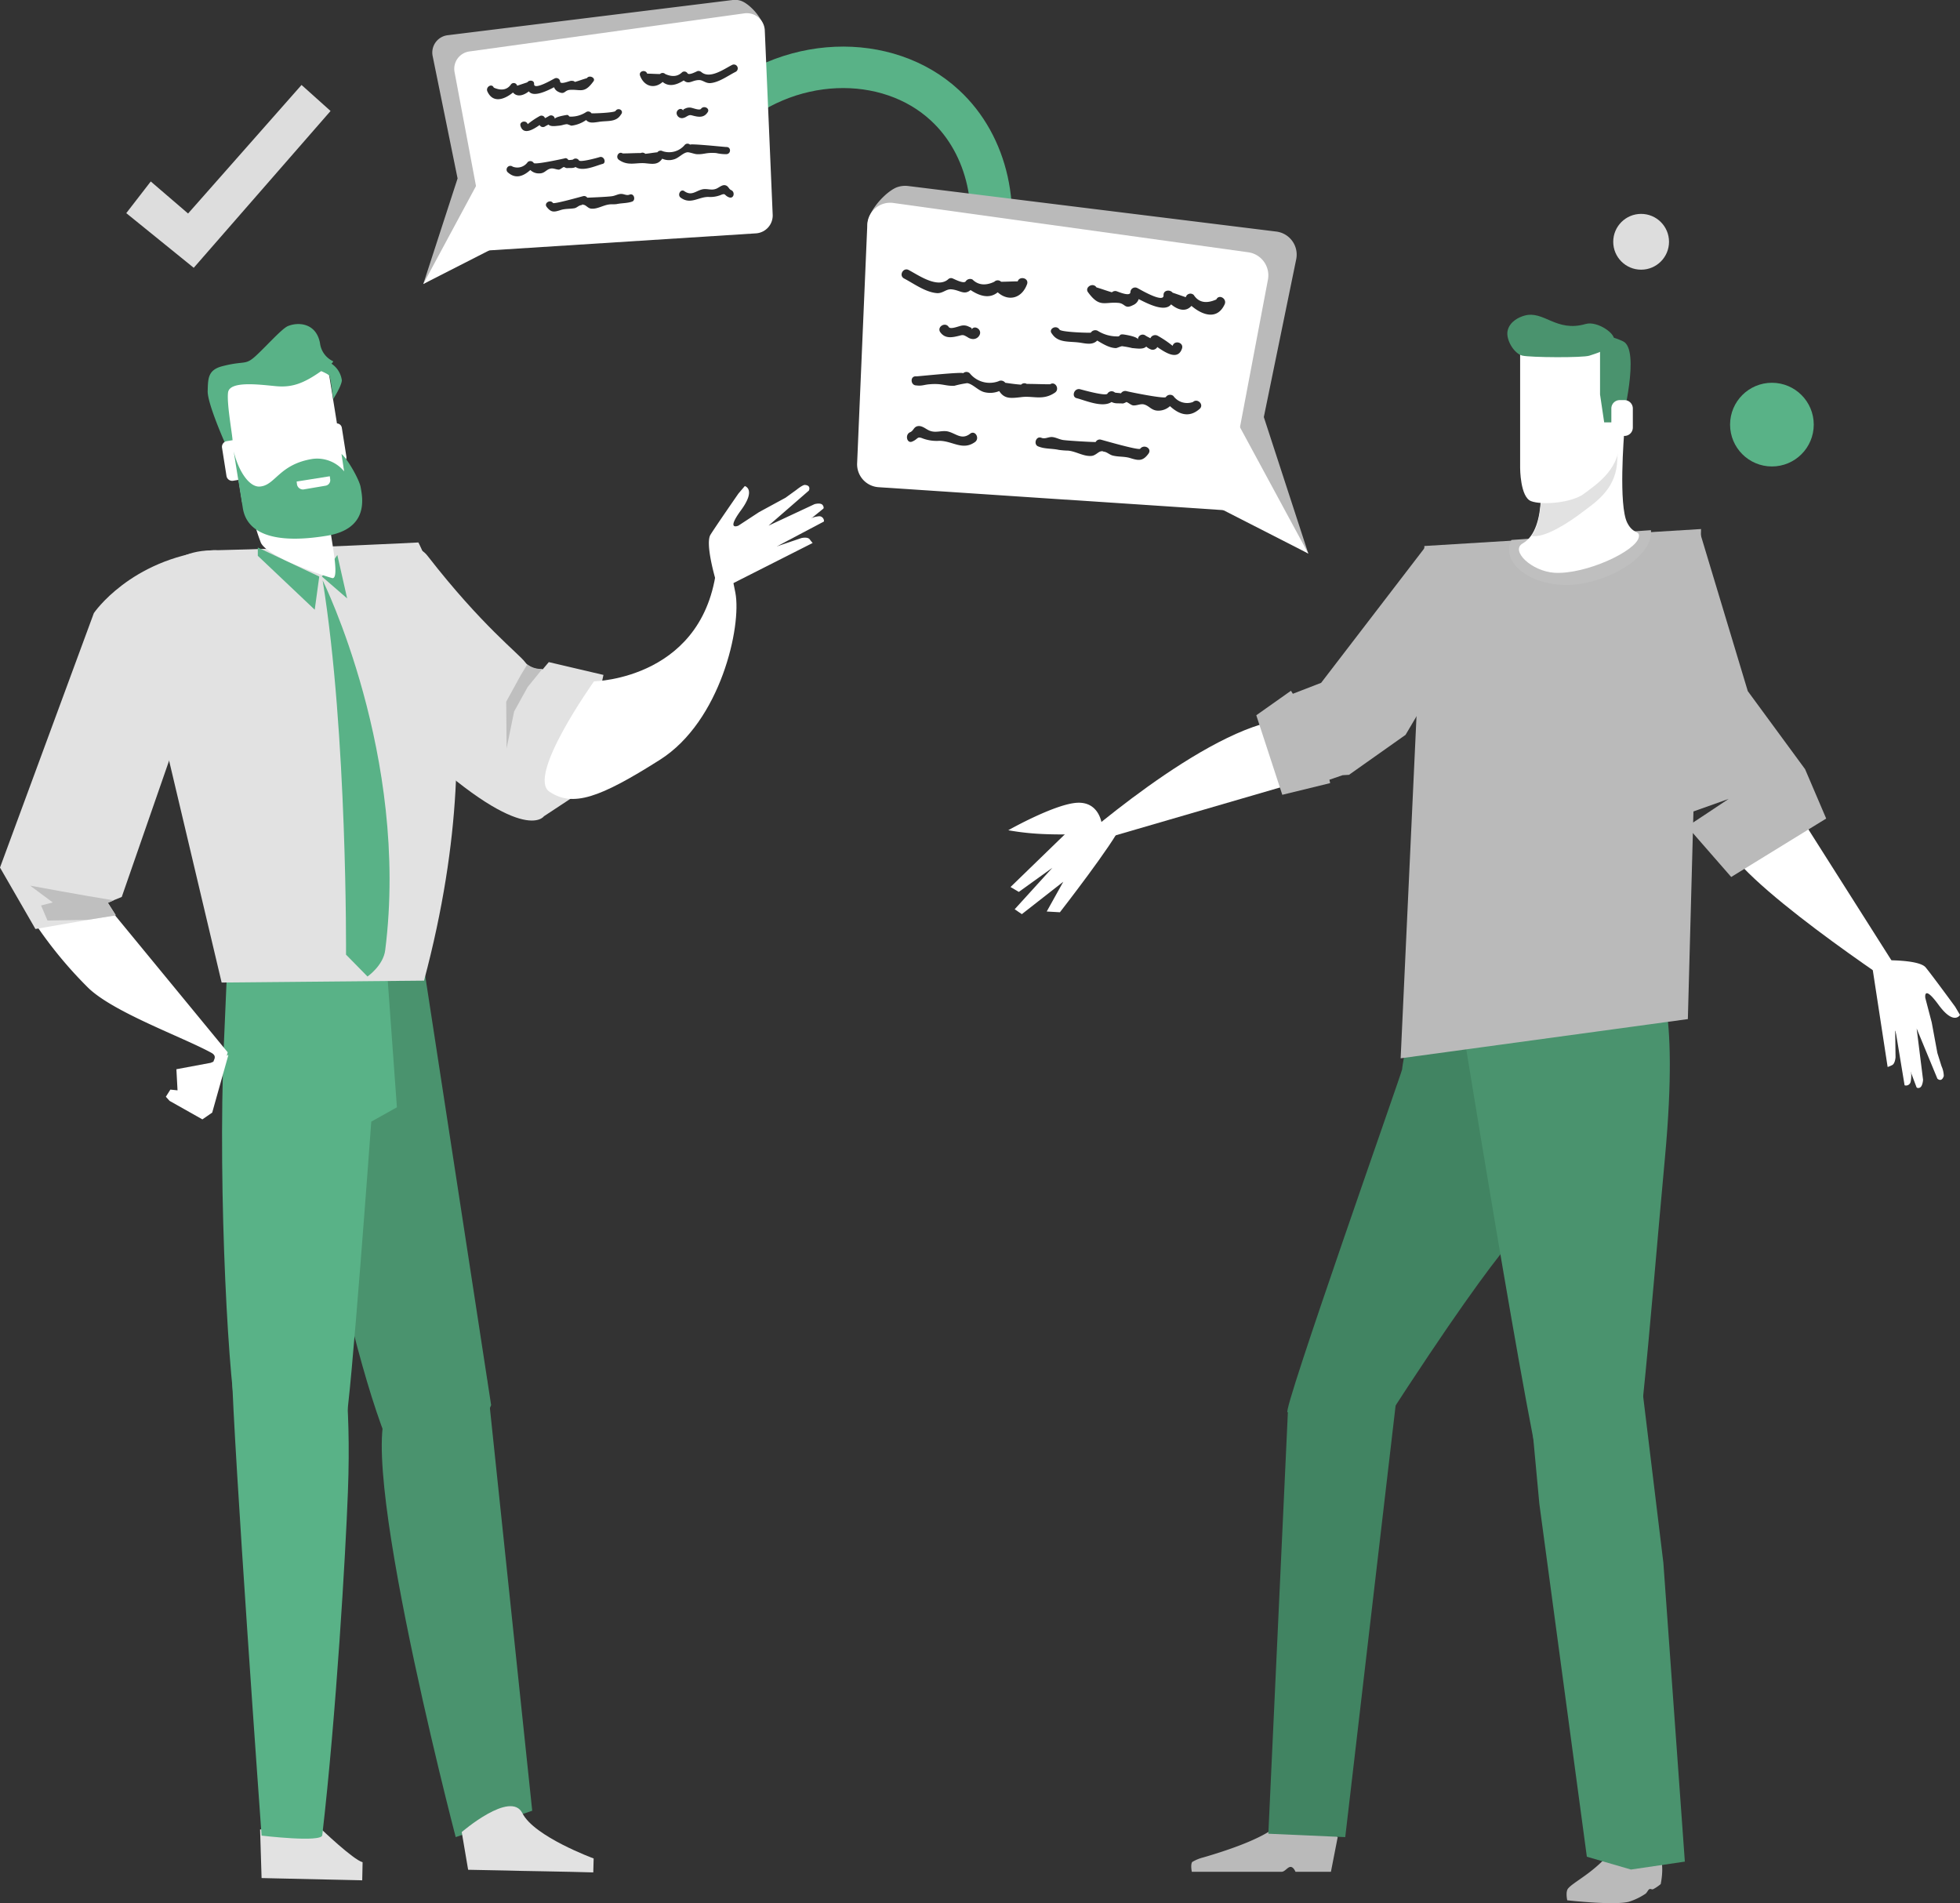 <svg xmlns="http://www.w3.org/2000/svg" viewBox="0 0 520 504.9"><rect x="0" y="0" width="520" height="504.9" fill="#333333" stroke="none"/><defs><style>.cls-1{fill:none;stroke:#59b287;stroke-miterlimit:10;stroke-width:11px;}.cls-2{fill:#bababa;}.cls-3{fill:#fff;}.cls-4{fill:#2c2c2d;}.cls-5{fill:#ddd;}.cls-6{fill:#59b287;}.cls-7{fill:#e2e2e2;}.cls-8{fill:#4a936e;}.cls-9{fill:#bfbfbf;}.cls-10{fill:#418462;}</style></defs><g id="Layer_2" data-name="Layer 2"><g id="layer_1-2" data-name="layer 1"><path class="cls-1" d="M260.7,72.54c5.3-16.5,1.4-34.1-10-44.6-15.2-14.1-42-13.8-60,3.4"/><path class="cls-2" d="M347.1,146.84l-11.8-36.2,8.6-41.9a6.16,6.16,0,0,0-5.2-7.3l-97.8-12.1a6.5,6.5,0,0,0-3.1.4h0c-3.7,1.6-9.6,8.7-7,11.8l38.2,38.7Z"/><path class="cls-3" d="M324.8,135.34l11.6-61.2a6.18,6.18,0,0,0-5.1-7.2L237,53.84a6.08,6.08,0,0,0-6.9,5.8l-2.7,63.3a6.09,6.09,0,0,0,5.7,6.3Z"/><polygon class="cls-3" points="326 107.84 347.1 146.84 314.6 130.24 326 107.84"/><path class="cls-4" d="M290.9,76.24c1.4.4,2.7.9,4.1,1.3a1.31,1.31,0,0,1,1.2-.3c.6.2,3.6,1.5,3.7.3a1.26,1.26,0,0,1,1.9-1.1c.1,0,7,4.2,6.9,1.9-.1-1.4,1.7-1.6,2.4-.7,1.2.4,2.3.8,3.5,1.2a1.27,1.27,0,0,1,2.1-.6q1.95,3,6,1.2c.7-1.5,2.9-.2,2.2,1.3-2,4.3-6,2.8-8.8.4-1.5,1.7-3.6,1.1-5.4-.4-1.6,2.1-5.9,0-8.6-1.4a2.57,2.57,0,0,1-1.5,1.6c-2.3,1.2-2-.5-4-.6-3.6-.3-4.9,1.4-8-2.9C287.8,76.14,290,74.84,290.9,76.24Z"/><path class="cls-4" d="M241.1,71.64c2.5,1.3,7.5,4.9,10.4,2.5a1.1,1.1,0,0,1,1.2-.3c.7.3,3,1.5,3.5.8a1.41,1.41,0,0,1,1.8-.5c1.5,1.5,3.5,1.7,5.8.6a1.27,1.27,0,0,1,1.8,0c1.5,0,3-.1,4.4-.1.5-1.5,3-.9,2.5.7-1.4,3.9-5,4.7-7.8,2.2-2.2,1.8-4.8,1-7.2-.6-1.8,1.5-2.9-.1-5.3-.2-1.3,0-2.2,1.2-3.8,1-3-.3-6.1-2.6-8.6-3.9C238.4,73,239.7,70.84,241.1,71.64Z"/><path class="cls-4" d="M281.1,87.44c.5.7,8.2.9,8.3.8a1.41,1.41,0,0,1,1.8-.5,9.74,9.74,0,0,0,5.4,1.5c.7,0,.2-.7,1.6-.5.7.1,3.6.6,3.7,1.3a1.26,1.26,0,0,1,1.9-1.1c.4.3.9.5,1.4.8,0-.1.1-.1.1-.2a1.41,1.41,0,0,1,1.8-.5,28,28,0,0,1,4,2.7c.5-1.6,3-.9,2.5.7-1.1,3.3-4.4,1.1-6.6-.4v.1a1.41,1.41,0,0,1-1.8.5,4.13,4.13,0,0,1-1.1-.7c-.8.8-2.4.5-3.7.4a25.58,25.58,0,0,0-2.7-.5c-.3,0-1.4.5-1.6.5-1.7,0-3.5-1.1-5-2-1.1,1.1-2.5.9-4.3.6-2.9-.5-6,.2-7.7-2.4C278,87.34,280.2,86,281.1,87.44Z"/><path class="cls-4" d="M251.7,86.74c.5.8,3-.4,3.7-.4a2.88,2.88,0,0,1,1.6.3c.6.3,1,.3.7.9.7-1.5,2.9-.2,2.2,1.3a1.89,1.89,0,0,1-1.8,1.1,2.65,2.65,0,0,1-1.4-.5c-.9-.5-1.1-.7-2.1-.4-2,.5-3.9.9-5.2-1C248.6,86.64,250.8,85.34,251.7,86.74Z"/><path class="cls-4" d="M286.5,103.24c.8.2,6.8,1.9,7.3,1.2a1.29,1.29,0,0,1,2-.3c.5.1,1.1.1,1.6.2a1.34,1.34,0,0,1,1.4-.6c1.1.3,10.1,2.1,10.5,1.6a1.36,1.36,0,0,1,2-.3,4.51,4.51,0,0,0,5.2,1.6c1.2-1.1,3,.7,1.8,1.8-2.8,2.5-5.5,1.5-7.9-.7a4.57,4.57,0,0,1-3.1,1.2c-1.9,0-2.4-1.4-4-1.7-.9-.1-1.8.4-2.7.3-.6-.1-1.3-.8-1.8-.9,0,.1-.8.4-.9.4-1.3-.1-2,.1-3-.4-2.4,1.6-6.9-.4-9.2-1C284.2,105.34,284.9,102.94,286.5,103.24Z"/><path class="cls-4" d="M243.1,99.84c.5,0,12.8-1.3,12.4-.8a1.27,1.27,0,0,1,1.8,0,6.77,6.77,0,0,0,7.6,2.1,1.4,1.4,0,0,1,1.8.4c1.4.2,2.8.4,4.2.5a1.21,1.21,0,0,1,1.5-.2c2.1,0,4.1.1,6.2.1,1.4-.9,2.6,1.3,1.3,2.2-3.2,2.2-5.8.8-8.9,1.2-2.7.3-4.5.6-5.9-1.6a6.29,6.29,0,0,1-3.9.3c-1.7-.4-3.1-2.2-4.6-2.4a25.78,25.78,0,0,0-3.4.7c-2.5.1-3.2-.7-6.6-.4-1.4.1-2,.5-3.5.3C241.5,102.24,241.4,99.64,243.1,99.84Z"/><path class="cls-4" d="M276.3,116.14c1,.4,1.9-.3,2.9-.2s2,.7,3,.8c1.5.2,8.5.6,8.5.5a1.2,1.2,0,0,1,1.4-.6c.1,0,10,2.9,10.4,2.4,1-1.3,3.2-.1,2.2,1.3-1.6,2.2-2.8,1.8-5.1,1.1-1.6-.4-2.8-.2-4.4-.6-.8-.2-1.5-.9-2.2-1-.5-.1-.5-.1-.5-.2a2,2,0,0,1-.5.1c-.7.2-1.4,1.1-2.4,1.2-2.1.2-4.1-1.2-6.2-1.4a21.05,21.05,0,0,1-2.5-.2c-1.8-.4-3.7-.2-5.4-.9C274.1,118,274.8,115.54,276.3,116.14Z"/><path class="cls-4" d="M241.5,114.64c.9-.4.9-1.4,2-1.6,1.3-.2,2.3,1,3.4,1.3,1.5.5,3-.2,4.5.1,2.2.5,3.7,2.4,6,.6,1.3-1,2.6,1.2,1.3,2.2-3.3,2.4-6-.3-9.5-.3a10.68,10.68,0,0,1-4.3-.6c-1.7-.7-1.2.1-2.9.8C240.6,117.74,240,115.24,241.5,114.64Z"/><path class="cls-2" d="M112.3,75.34l9.1-28-6.6-32.4a4.63,4.63,0,0,1,4-5.6L194.4,0a4.84,4.84,0,0,1,2.4.3h0c2.9,1.2,7.4,6.7,5.4,9.1l-29.5,29.9Z"/><path class="cls-3" d="M129.5,66.44l-8.9-47.3a4.65,4.65,0,0,1,4-5.5l72.9-10.1A4.77,4.77,0,0,1,202.9,8L205,57a4.75,4.75,0,0,1-4.4,4.9Z"/><polygon class="cls-3" points="128.5 45.24 112.3 75.34 137.4 62.54 128.5 45.24"/><path class="cls-4" d="M155.7,20.74c-1.1.3-2.1.7-3.2,1-.2-.3-.6-.3-1-.3s-2.8,1.1-2.9.2a1,1,0,0,0-1.5-.8c-.1,0-5.4,3.2-5.4,1.5.1-1.1-1.3-1.2-1.8-.5l-2.7.9a.93.93,0,0,0-1.6-.4c-1,1.5-2.6,1.8-4.6.9-.5-1.2-2.2-.2-1.7,1,1.5,3.3,4.6,2.1,6.8.3,1.1,1.3,2.8.8,4.2-.3,1.2,1.6,4.6,0,6.7-1.1a2.13,2.13,0,0,0,1.1,1.2c1.8.9,1.6-.4,3.1-.5,2.8-.2,3.8,1.1,6.2-2.2C158.2,20.74,156.4,19.74,155.7,20.74Z"/><path class="cls-4" d="M194.2,17.24c-2,1-5.8,3.8-8.1,1.9a1.21,1.21,0,0,0-1-.3c-.5.2-2.3,1.2-2.7.6a1,1,0,0,0-1.4-.3c-1.2,1.2-2.7,1.3-4.5.5a1,1,0,0,0-1.4,0c-1.1,0-2.3-.1-3.4-.1-.4-1.2-2.3-.7-1.9.5,1.1,3,3.9,3.6,6,1.7,1.7,1.4,3.7.8,5.6-.4,1.4,1.2,2.2-.1,4.1-.1,1,0,1.7.9,3,.8,2.3-.2,4.7-2,6.7-3A1,1,0,0,0,194.2,17.24Z"/><path class="cls-4" d="M163.3,29.44c-.4.5-6.4.7-6.4.6a1,1,0,0,0-1.4-.3,7.39,7.39,0,0,1-4.2,1.2c-.6,0-.2-.6-1.2-.4-.6.1-2.8.5-2.9,1a1,1,0,0,0-1.5-.8,10.91,10.91,0,0,1-1.1.6.35.35,0,0,1-.1-.2,1,1,0,0,0-1.4-.3,21.12,21.12,0,0,0-3.1,2.1c-.4-1.2-2.3-.7-1.9.5.8,2.5,3.4.9,5.1-.3v.1a1,1,0,0,0,1.4.3c.3-.2.6-.3.9-.5.6.6,1.8.4,2.8.3s1.1-.3,2.1-.4c.2,0,1.1.4,1.2.4a8.57,8.57,0,0,0,3.9-1.5c.8.9,1.9.7,3.3.5,2.2-.4,4.6.2,5.9-1.9C165.7,29.34,164,28.34,163.3,29.44Z"/><path class="cls-4" d="M186,28.84c-.4.6-2.3-.3-2.9-.3a2.54,2.54,0,0,0-1.2.2c-.4.2-.8.3-.6.7-.5-1.2-2.2-.2-1.7,1a1.42,1.42,0,0,0,1.4.9,2.46,2.46,0,0,0,1.1-.4c.7-.4.9-.5,1.6-.3,1.5.4,3,.7,4-.8C188.5,28.84,186.8,27.84,186,28.84Z"/><path class="cls-4" d="M159.2,41.64c-.6.2-5.3,1.5-5.6.9a1.05,1.05,0,0,0-1.6-.2,4.87,4.87,0,0,1-1.2.1c-.3-.4-.6-.6-1.1-.4-.9.2-7.8,1.7-8.1,1.2A1.05,1.05,0,0,0,140,43a3.34,3.34,0,0,1-4,1.2,1,1,0,0,0-1.4,1.4c2.1,2,4.2,1.2,6.1-.5a3.24,3.24,0,0,0,2.4.9c1.5,0,1.8-1.1,3.1-1.3.7-.1,1.4.3,2.1.3.5-.1,1-.7,1.4-.7,0,.1.6.3.7.3,1-.1,1.6.1,2.3-.3,1.9,1.3,5.3-.3,7.1-.8C160.9,43.34,160.4,41.44,159.2,41.64Z"/><path class="cls-4" d="M192.7,39c-.4,0-9.9-1-9.6-.6a1,1,0,0,0-1.4,0,5.39,5.39,0,0,1-5.9,1.7,1.1,1.1,0,0,0-1.4.3c-1.1.1-2.1.3-3.2.4a1.06,1.06,0,0,0-1.2-.2c-1.6,0-3.2.1-4.8.1-1.1-.7-2,1-1,1.7,2.4,1.7,4.5.7,6.9.9,2.1.2,3.4.5,4.6-1.2a4.31,4.31,0,0,0,3,.2c1.3-.3,2.4-1.7,3.6-1.9.5-.1,2,.5,2.6.5,1.9.1,2.4-.5,5.1-.3a11.76,11.76,0,0,0,2.7.3C194,40.84,194,38.94,192.7,39Z"/><path class="cls-4" d="M167,51.64c-.8.3-1.4-.2-2.2-.2s-1.6.5-2.4.6c-1.2.2-6.6.4-6.6.4a1,1,0,0,0-1.1-.4c-.1,0-7.8,2.2-8,1.8-.7-1-2.4,0-1.7,1,1.3,1.7,2.1,1.4,4,.8,1.2-.3,2.2-.2,3.4-.4.6-.1,1.1-.7,1.7-.8.4-.1.4-.1.4-.2s.2.1.4.1c.6.1,1.1.9,1.9,1,1.6.2,3.2-.9,4.8-1.1.6-.1,1.3,0,2-.1,1.4-.3,2.9-.2,4.2-.7C168.7,53,168.2,51.14,167,51.64Z"/><path class="cls-4" d="M194,50.44c-.7-.3-.7-1.1-1.6-1.3s-1.8.8-2.6,1c-1.2.4-2.3-.2-3.5.1-1.7.4-2.8,1.8-4.7.5-1-.8-2,1-1,1.7,2.6,1.9,4.7-.2,7.3-.2a7.6,7.6,0,0,0,3.3-.5c1.4-.6.9.1,2.2.6S195.1,50.94,194,50.44Z"/><polygon class="cls-5" points="51.4 71.04 87.7 29.44 80 22.54 49.9 56.64 40 48.14 33.5 56.54 51.4 71.04"/><circle class="cls-6" cx="470.1" cy="112.64" r="11.1"/><circle class="cls-5" cx="435.4" cy="64.14" r="7.4"/><path class="cls-7" d="M96.2,494l-.1,4.8-26.7-.6-.4-12.9,16.1-.2S93.7,493.34,96.2,494Z"/><path class="cls-8" d="M76.5,266.74s12.2,79.6,25.9,114.7c12.1,31.1,27.9-8.7,27.9-8.7l-20.5-133.5-38.4-3.7C71.3,235.54,68.6,236.44,76.5,266.74Z"/><path class="cls-6" d="M101.6,242.54l3.7,51.2-6.8,3.8s-5.5,75.8-6.8,79.6c-7.7,21.8-26.1,8.2-28.5.9s-5.5-61.7-3.8-101.2l1.7-39.5Z"/><path class="cls-6" d="M90.5,356.74s2.8,13.6,1.8,39.1c-.6,16.2-3.1,59.1-6.8,91-.2,2-16.1.1-16.1.1s-7.5-103.9-7.9-124C61.4,356.94,78.1,342.14,90.5,356.74Z"/><path class="cls-8" d="M123.8,370.84s-4.5,1.4-18.7,1.6,15.8,114.9,15.8,114.9l20.3-7-12.1-115.1Z"/><path class="cls-7" d="M122.5,486l1.7,10,10.2.2s7.6.2,9.6.2,13.4.3,13.4.3l.1-3.7s-15.8-5.8-18.9-12S122.5,486,122.5,486Z"/><polygon class="cls-3" points="53.7 296.94 45 292.04 44 290.94 45.2 289.04 47.1 289.24 46.8 283.64 55.9 281.94 60.6 279.84 56.3 295.14 53.7 296.94"/><path class="cls-7" d="M88.5,157.34s-9.7,10.7,20.3,39.1,35.5,20.1,35.5,20.1l9.1-6,6.7-31.5-14.5-3.4-1.6,1.9s-3.1.3-4.7-1.9-11.5-9.7-25.8-28.1C106.9,138.94,90.4,155.24,88.5,157.34Z"/><path class="cls-3" d="M157.6,180.74s30.3-.5,32.7-32.1c.7-9.4,3.1-.3,4.8,8.6s-3.9,34.1-20,44.3-23.1,12.6-29.3,8.5S157.6,180.74,157.6,180.74Z"/><path class="cls-7" d="M112.5,260.14l-53.7.5L41.6,188s-12.1-41.4,14.3-42,55.1-2.1,55.1-2.1S132.8,184,112.5,260.14Z"/><path class="cls-3" d="M28.9,240.84l31.5,38.3s-1.1,5.6-3.7,2.6c-.3-.4,1.2-1.5-.7-2.5-7.7-4.2-25.9-10.7-32.6-17.2a111.35,111.35,0,0,1-15.1-18.6Z"/><path class="cls-6" d="M85.6,153.94s23.1,46.6,16.6,98.1c-.5,4.1-4.7,7-4.7,7l-5.7-5.8S92.2,194.94,85.6,153.94Z"/><polygon class="cls-6" points="84.7 152.94 83.5 161.74 68.4 147.44 68.4 145.24 84.7 152.94"/><polygon class="cls-6" points="89.5 147.24 92.1 158.74 85.4 152.94 89.5 147.24"/><path class="cls-9" d="M134.3,186.14l3.9-7.1,1.7-2.8a6,6,0,0,0,4,1.2l-3.9,4.8-3.6,6.5-2,9.8Z"/><path class="cls-7" d="M49.6,188.14l-17.3,49.8-3.7,1.5,2.1,3.3-21.3,3.7L0,230.14l24.9-67.5S34.5,148.44,56,146C71.4,144.44,50.8,184,49.6,188.14Z"/><path class="cls-9" d="M8,234.94s14.5,2.7,22.2,3.9l-1.6.7,2.1,3.3L23.3,244l-10.7.2-1.7-4,3.1-.8Z"/><path class="cls-3" d="M66.5,134.54a56.69,56.69,0,0,0,2.7,9.4c1.7,3.8,16.6,8.8,18.9,9.4s-.6-11.6-.6-14.3c0-2.1-1.3-1.4.3-4.5Z"/><path class="cls-3" d="M92,128.44a4.32,4.32,0,0,1-3.6,5l-19.2,3.1a4.32,4.32,0,0,1-5-3.6l-4.6-28.5a4.32,4.32,0,0,1,3.6-5l19.2-3.1a4.32,4.32,0,0,1,5,3.6Z"/><path class="cls-6" d="M88.4,105.84s2.1-3.2,2.3-4.9A6.31,6.31,0,0,0,87.1,96c-2.3-.9-3.7,1.7-3.7,1.7s3.7,1.4,4,2S88.4,105.84,88.4,105.84Z"/><path class="cls-6" d="M59.7,117.54S55,107,55.1,103.74s0-5.6,3.9-6.6c5.8-1.5,6-.2,8.6-2.5s7-7.3,8.7-8.1c2.8-1.2,7.6-.9,8.6,4.5a6.1,6.1,0,0,0,3.5,4.8c-.1.5-1.1,1.2-2.9,2.4-4.9,3.5-8,4.6-12.3,4.2s-12.3-1.5-12.7,1.7,1.4,12.4,1.2,13.1C61.5,118.14,60.5,117.94,59.7,117.54Z"/><path class="cls-3" d="M67.2,125.14a1.54,1.54,0,0,1-1.2,1.7l-4.2.7a1.54,1.54,0,0,1-1.7-1.2l-1.2-7.6a1.54,1.54,0,0,1,1.2-1.7l4.2-.7a1.38,1.38,0,0,1,1.6,1.2Z"/><path class="cls-3" d="M91.9,121.14a1.54,1.54,0,0,1-1.2,1.7l-4.1.7a1.54,1.54,0,0,1-1.7-1.2l-1.2-7.6a1.54,1.54,0,0,1,1.2-1.7l4.2-.7a1.38,1.38,0,0,1,1.6,1.2Z"/><path class="cls-6" d="M62,119.74s1.8,11.2,2.4,14.9c.5,3.4,3.1,10.6,22.2,7.5,11.3-1.8,9.6-10,9.1-12.8-.3-2.1-3.7-7.9-5.1-8.9l.7,4.6a9.28,9.28,0,0,0-8.4-3.3c-8.7,1.4-9.8,6.8-13.7,7.3C66.3,129.54,63.3,125.14,62,119.74Z"/><path class="cls-3" d="M80.5,129.84l5.9-1a1.48,1.48,0,0,0,1.2-1.7l-.1-.8-8.8,1.4.1.8A1.62,1.62,0,0,0,80.5,129.84Z"/><path class="cls-3" d="M189.9,153.94s-2.9-9.7-1.4-12.1,7.4-10.9,7.4-10.9l1.7-2s3.1.8-1,6.4-.7,4.1-.7,4.1l5.5-3.6,7-3.8,2.9-2.1s1.6-1.3,2.2-1.3c1.8.1,1.1,1.5,1.1,1.5l-10.7,9.3,12.2-5.7s1.7-.5,2.2.3,0,1,0,1l-12.2,9.9,6.5-2.2s1.6-.4,2.2.3a11.52,11.52,0,0,0,.8,1l-24.1,12.2Z"/><path class="cls-3" d="M205.7,141.34l8.7-3.5a7.55,7.55,0,0,1,3-.9,1.28,1.28,0,0,1,1.2,1.4L206,145Z"/><path class="cls-2" d="M416,501c-.7.9-.2,3.1-.2,3.1s12.3,1.4,16.3.4a16.87,16.87,0,0,0,4.4-2.1c.3-.1.8-1.1,1-1.2.5-.3.7.2,1.2-.1a11.74,11.74,0,0,0,1.9-1.3c1.1-5.7-.4-7.9-.4-7.9s-10.5-3.5-12.5-1.1C423.2,496.64,417.5,499.14,416,501Z"/><path class="cls-2" d="M354.9,487.34l-1.8,9.2h-9.4s-.5-1.3-1.3-1.3-1.5,1.3-2.4,1.3H316.2s-.4-1.9.1-2.6a10.46,10.46,0,0,1,2.9-1.2c4.8-1.4,18.7-5.6,21.1-10.2C343.2,476.84,354.9,487.34,354.9,487.34Z"/><path class="cls-3" d="M347,206.74l-63.2,18.4s36.2-32.5,57.2-34.3S347,206.74,347,206.74Z"/><path class="cls-3" d="M292.4,219.14s-.4-6.2-6.2-6.2-18.7,7.3-18.7,7.3a68.14,68.14,0,0,0,7.3.9c4.2.3,9.3.2,9.3.2Z"/><path class="cls-3" d="M297.4,219c-1.8,4.5-16.2,23-16.2,23l-3.5-.2,4.4-7.9-11,8.6-1.9-1.3,10-11-8.9,6.4-2.2-1.3,16.5-16Z"/><polygon class="cls-2" points="378.2 145.04 350.5 181.14 343 184.04 342.5 183.24 333.3 189.74 340.2 210.84 352.9 207.74 352.7 206.84 356.2 205.64 357.9 205.54 372.9 194.94 380.7 181.74 378.2 145.04"/><path class="cls-10" d="M406.2,324.44s-3-2.6-39,53.1c-19.2,29.7-23.8-3.6-25.6-2.9s30.4-90.3,30.4-91c0-1.4,3.7-20,3.7-20l22.6-1.4Z"/><path class="cls-8" d="M386.1,260.44s20.6,128.2,24,135.5,14.6,20.5,19.3,13.2,8.3-58.7,12.3-101.8-2.4-48.5-2.4-48.5Z"/><polygon class="cls-2" points="451.3 140.34 377.9 144.84 371.6 280.74 447.8 270.34 451.3 140.34"/><path class="cls-3" d="M475.8,213.74l32.6,51.4s-42.7-27.7-50.3-40.4S475.8,213.74,475.8,213.74Z"/><polygon class="cls-2" points="451.1 141.54 463.7 183.34 478.9 204.04 484.5 217.14 459.3 232.64 447.6 219.24 452.3 216.14 458.6 211.94 448.2 215.64 436.1 200.64 434.1 187.94 409.6 141.44 451.1 141.54"/><path class="cls-3" d="M499.3,254.74s9.8-.3,11.6,1.9,7.8,10.4,7.8,10.4l1.3,2.2s-1.6,2.9-5.7-2.7-3.5-1.8-3.5-1.8l1.7,6.5,1.5,8.1,1.1,3.5a6.59,6.59,0,0,1,.6,2.6c-.6,1.8-1.7.7-1.7.7l-5.5-13.3,1.7,13.6s-.1,1.8-.9,2.1-.9-.3-.9-.3l-5.6-14.9.1,7.1s-.1,1.7-.9,2.1-1.2.5-1.2.5l-4.2-27.4Z"/><polygon class="cls-8" points="408.4 398.94 421 492.54 432.7 495.94 447 493.84 441.3 414.54 435.3 365.14 404.1 352.64 408.4 398.94"/><polygon class="cls-10" points="341.7 374.24 336.5 486.44 356.9 487.34 370.3 372.54 341.7 374.24"/><path class="cls-3" d="M506.2,274l.7,9.7a8.49,8.49,0,0,1,0,3.3,1.25,1.25,0,0,1-1.6.9l-2.4-14.5Z"/><path class="cls-9" d="M421.1,154.54c-10,2.3-19.3-2-20.6-7.5a5.58,5.58,0,0,1,.5-3.8l37-2.6C438.6,146.14,430.8,152.34,421.1,154.54Z"/><path class="cls-3" d="M408.4,123.94s2.5,16.3-4.4,20.2c-3.4,1.9,2.3,7.4,8.4,7.8,8.3.5,21.8-5.8,22.4-9.5.3-1.8-1.5-.6-3.1-3.8-2.3-4.6-.9-22.8-.7-25S408.6,116.74,408.4,123.94Z"/><path class="cls-7" d="M406.3,142.14c4-5,2.1-18.2,2.1-18.2.1-5.9,15.7-10.6,20.9-10.8,0,3.8-.1,7.5-.3,10-.7,7-6,10.3-9.3,12.8C416.6,138.34,409.7,142.94,406.3,142.14Z"/><path class="cls-3" d="M403.3,91.64v32.5s0,7.7,2.9,8.8,10.8.5,14.1-2,8.6-5.9,9.4-12.8,0-23.7,0-23.7-2.4-5.5-12.7-2.2S403.3,91.64,403.3,91.64Z"/><path class="cls-8" d="M404.4,83.74c-1.4.4-3.8,1.5-4.4,3.9s1.7,6.2,3.9,6.7,16.1.6,17.8,0,4.9-1.3,6.4-3.9c1-1.7-4.3-5.4-7.4-4.5C412.8,88.24,409.6,82.24,404.4,83.74Z"/><path class="cls-8" d="M424.5,90.64v14l1.1,7.4h4.7s5-19.3.3-21.5S424.8,89.54,424.5,90.64Z"/><path class="cls-3" d="M427.5,113.44a2.22,2.22,0,0,0,2.2,2.2H431a2.22,2.22,0,0,0,2.2-2.2v-5.1a2.22,2.22,0,0,0-2.2-2.2h-1.3a2.22,2.22,0,0,0-2.2,2.2Z"/></g></g></svg>